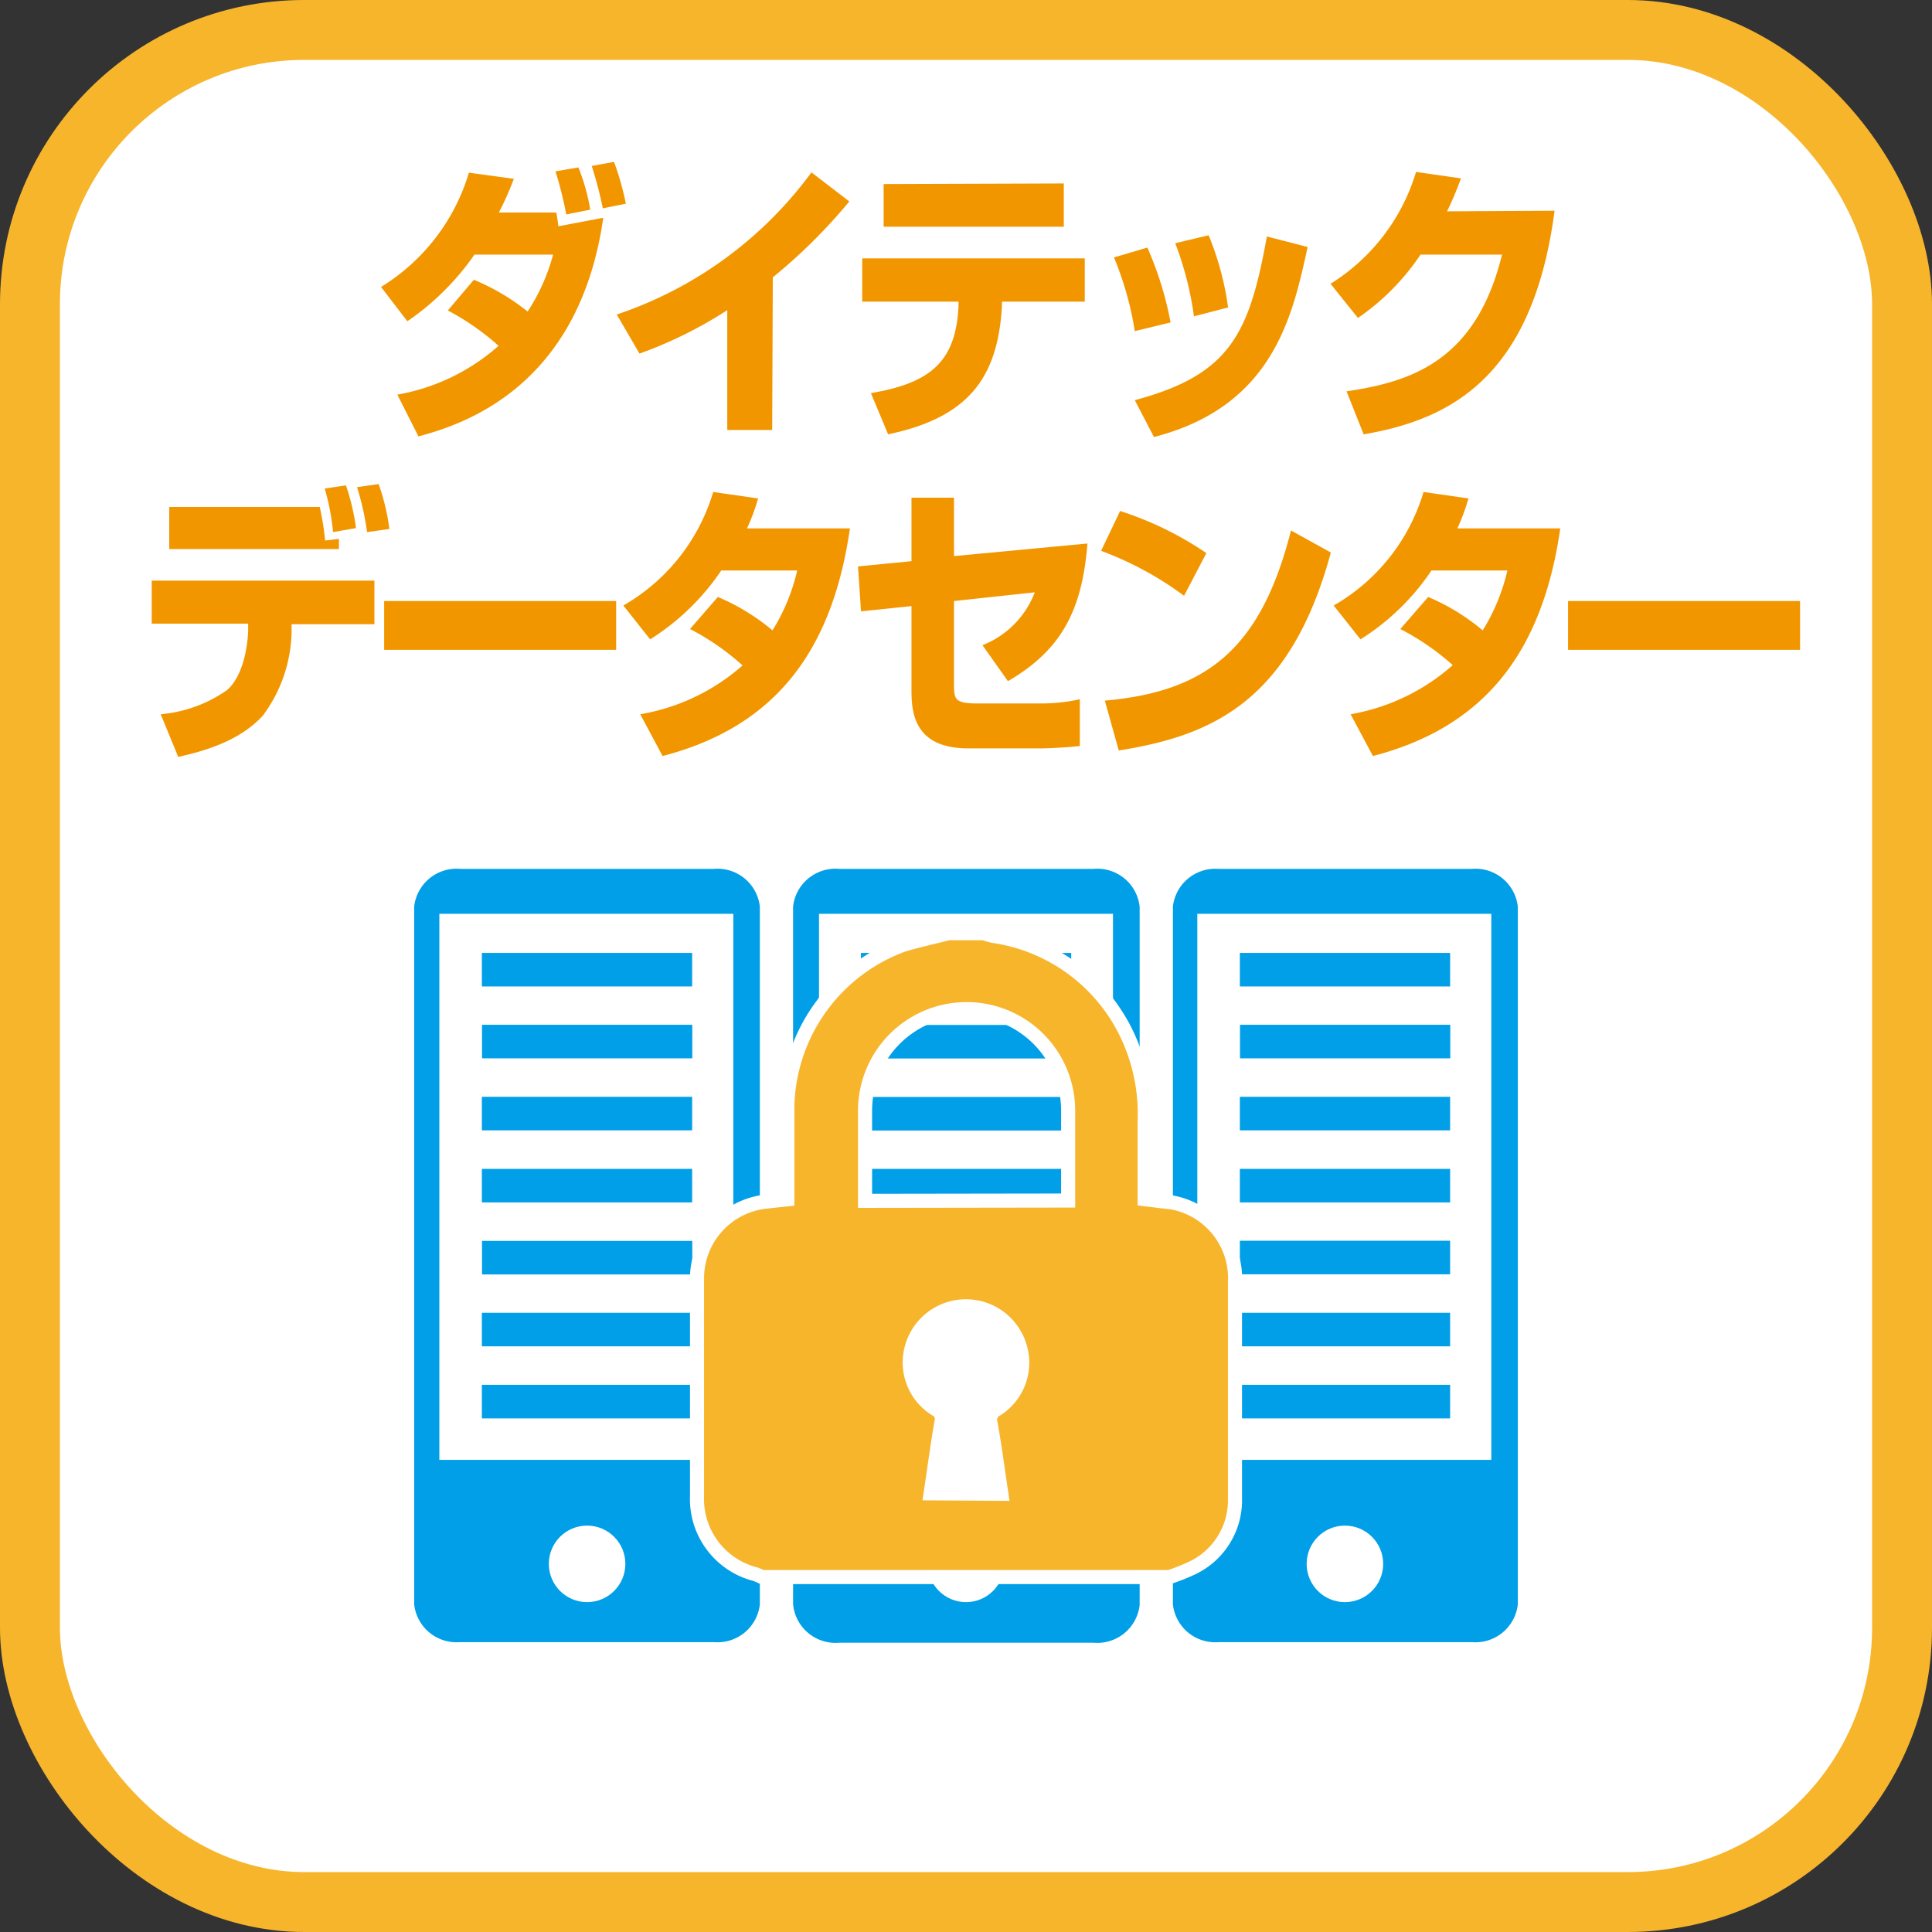 <svg xmlns="http://www.w3.org/2000/svg" viewBox="0 0 129 129"><rect x="0" y="0" width="129" height="129" fill="#333333" stroke="none"/><defs><style>.cls-1,.cls-4,.cls-5{fill:#fff;}.cls-1{stroke:#f7b52c;stroke-width:4px;}.cls-1,.cls-3,.cls-4,.cls-5,.cls-6{stroke-miterlimit:10;}.cls-2{fill:#f29600;}.cls-3{fill:#009fe8;}.cls-3,.cls-4,.cls-5,.cls-6{stroke:#fff;}.cls-3,.cls-4{stroke-width:0.63px;}.cls-5,.cls-6{stroke-width:0.94px;}.cls-6{fill:#f7b52c;}</style></defs><title>EX_block6</title><g id="レイヤー_2" data-name="レイヤー 2"><g id="レイヤー_1-2" data-name="レイヤー 1"><rect class="cls-1" x="2" y="2" width="125" height="125" rx="18.31"/><path class="cls-2" d="M31.64,18.68a14.83,14.83,0,0,1,3.59,2.12,13,13,0,0,0,1.7-3.8H31.68a17.37,17.37,0,0,1-4.48,4.45l-1.76-2.29a13.48,13.48,0,0,0,5.87-7.63l3,.41a20.18,20.18,0,0,1-1,2.25h3.83c.07.29.12.76.14.92l3-.57c-1.63,11.4-9.46,13.82-12.34,14.6l-1.41-2.79a13.77,13.77,0,0,0,6.76-3.26,16.85,16.85,0,0,0-3.39-2.36Zm6.17-4.36a25.72,25.72,0,0,0-.72-2.88l1.53-.26A13.13,13.13,0,0,1,39.41,14Zm2.44-.41a26.36,26.36,0,0,0-.74-2.83L41,10.81a18.94,18.94,0,0,1,.79,2.79Z"/><path class="cls-2" d="M51.56,28.71h-3v-8a28.53,28.53,0,0,1-5.86,2.9L41.18,21a26.59,26.59,0,0,0,13-9.49l2.53,1.94a36.92,36.92,0,0,1-5.11,5.07Z"/><path class="cls-2" d="M72.43,17.25v2.89H66.9l0,.31c-.28,4.86-2.32,7.44-7.6,8.55l-1.15-2.75c4-.68,5.66-2.11,5.85-5.78l0-.33H57.57V17.25Zm-1.4-5v2.89H59V12.29Z"/><path class="cls-2" d="M75.77,22.11a21.53,21.53,0,0,0-1.39-4.92l2.23-.66a22.78,22.78,0,0,1,1.55,5Zm0,4.61c6.34-1.7,7.64-4.39,8.82-10.93l2.72.7c-1,4.61-2.3,10.64-10.26,12.69Zm3.95-5.6a21.83,21.83,0,0,0-1.25-4.88l2.23-.53A19.42,19.42,0,0,1,82,20.53Z"/><path class="cls-2" d="M103.8,14.07C102.35,25.1,96.94,28,91.05,29l-1.14-2.87c4.29-.64,8.64-2,10.38-9.13H94.85a15.73,15.73,0,0,1-4.18,4.23l-1.83-2.28a13.31,13.31,0,0,0,5.71-7.47l3,.43a22,22,0,0,1-.93,2.2Z"/><path class="cls-2" d="M25,38.77v2.91H19.47l0,.43a9.66,9.66,0,0,1-1.91,5.66c-1.55,1.71-3.92,2.38-5.66,2.77l-1.17-2.85a9.09,9.09,0,0,0,4.44-1.62c1.26-1.13,1.39-3.54,1.4-4l0-.43H10.13V38.77Zm-3.65-4.92a19.17,19.17,0,0,1,.36,2.24l.92-.11v.68H11.3V33.85Zm.89,1.68a15.64,15.64,0,0,0-.56-2.91l1.42-.21a14.75,14.75,0,0,1,.67,2.85Zm2.27,0a18.18,18.18,0,0,0-.67-3l1.44-.21a14.42,14.42,0,0,1,.72,3Z"/><path class="cls-2" d="M41.14,40.13v3.26H25.65V40.13Z"/><path class="cls-2" d="M47.93,39.86a14.3,14.3,0,0,1,3.65,2.23,13.13,13.13,0,0,0,1.65-4H48.16a16,16,0,0,1-4.75,4.6l-1.79-2.26a13,13,0,0,0,6-7.58l3,.43a14.06,14.06,0,0,1-.74,2h6.87c-1.21,8.41-5.17,13.29-12.51,15.2l-1.49-2.79a13.78,13.78,0,0,0,6.83-3.26A16.49,16.49,0,0,0,46.07,42Z"/><path class="cls-2" d="M72.61,36.29c-.35,4.37-1.67,7.08-5.31,9.19l-1.7-2.4a6.13,6.13,0,0,0,3.49-3.53l-5.39.58v5.49c0,1.05,0,1.35,1.58,1.35h4.08a12,12,0,0,0,2.74-.28v3.12c-.64.08-2,.16-2.65.16h-4.8c-3.76,0-3.79-2.6-3.79-4v-5.5l-3.37.35-.2-3,3.57-.35V33.23H63.7v3.9Z"/><path class="cls-2" d="M79.06,39.78a22.31,22.31,0,0,0-5.54-3l1.27-2.66a22.45,22.45,0,0,1,5.76,2.81Zm-5.29,7c6.83-.6,10.43-3.49,12.43-11.36l2.66,1.47C86.13,47,80.71,49.15,74.7,50.11Z"/><path class="cls-2" d="M95.36,39.86A14.3,14.3,0,0,1,99,42.09a13.13,13.13,0,0,0,1.65-4H95.58a15.87,15.87,0,0,1-4.74,4.6l-1.79-2.26a13,13,0,0,0,6-7.58l3,.43a14.06,14.06,0,0,1-.74,2h6.87c-1.21,8.41-5.17,13.29-12.51,15.2l-1.49-2.79A13.82,13.82,0,0,0,97,44.41,16.76,16.76,0,0,0,93.5,42Z"/><path class="cls-2" d="M120.19,40.13v3.26H104.7V40.13Z"/><rect class="cls-3" x="37.76" y="57.41" width="2.87" height="14.67" transform="translate(-25.55 103.94) rotate(-90)"/><rect class="cls-3" x="37.76" y="62.22" width="2.87" height="14.67" transform="translate(-30.35 108.74) rotate(-90)"/><rect class="cls-3" x="37.76" y="67.02" width="2.87" height="14.67" transform="translate(-35.16 113.55) rotate(-90)"/><rect class="cls-3" x="37.76" y="71.83" width="2.87" height="14.67" transform="translate(-39.97 118.36) rotate(-90)"/><rect class="cls-3" x="37.76" y="76.64" width="2.87" height="14.67" transform="translate(-44.77 123.17) rotate(-90)"/><rect class="cls-3" x="37.76" y="81.44" width="2.87" height="14.67" transform="translate(-49.58 127.97) rotate(-90)"/><rect class="cls-3" x="37.76" y="86.25" width="2.87" height="14.67" transform="translate(-54.39 132.78) rotate(-90)"/><path class="cls-3" d="M47.65,57.7H30.74a3.16,3.16,0,0,0-3.4,2.82v46.62a3.16,3.16,0,0,0,3.4,2.82H47.65a3.16,3.16,0,0,0,3.4-2.82V60.52A3.16,3.16,0,0,0,47.65,57.7Zm1,39.46h-19V61.33h19Z"/><circle class="cls-4" cx="39.2" cy="104.42" r="2.24"/><rect class="cls-3" x="63.06" y="57.41" width="2.87" height="14.67" transform="translate(-0.24 129.24) rotate(-90)"/><rect class="cls-3" x="63.06" y="62.22" width="2.87" height="14.67" transform="translate(-5.05 134.05) rotate(-90)"/><rect class="cls-3" x="63.06" y="67.02" width="2.87" height="14.67" transform="translate(-9.86 138.86) rotate(-90)"/><rect class="cls-3" x="63.06" y="71.83" width="2.87" height="14.67" transform="translate(-14.66 143.66) rotate(-90)"/><rect class="cls-3" x="63.06" y="76.64" width="2.87" height="14.67" transform="translate(-19.47 148.47) rotate(-90)"/><rect class="cls-3" x="63.06" y="81.44" width="2.87" height="14.67" transform="translate(-24.28 153.28) rotate(-90)"/><rect class="cls-3" x="63.06" y="86.25" width="2.87" height="14.67" transform="translate(-29.08 158.08) rotate(-90)"/><path class="cls-3" d="M73,57.7H56.05a3.16,3.16,0,0,0-3.41,2.82v46.62A3.16,3.16,0,0,0,56.05,110H73a3.16,3.16,0,0,0,3.41-2.82V60.52A3.16,3.16,0,0,0,73,57.7Zm1,39.46H55V61.33H74Z"/><circle class="cls-4" cx="64.5" cy="104.42" r="2.24"/><rect class="cls-3" x="88.37" y="57.41" width="2.87" height="14.67" transform="translate(25.06 154.55) rotate(-90)"/><rect class="cls-3" x="88.37" y="62.22" width="2.87" height="14.67" transform="translate(20.26 159.35) rotate(-90)"/><rect class="cls-3" x="88.37" y="67.02" width="2.87" height="14.67" transform="translate(15.45 164.16) rotate(-90)"/><rect class="cls-3" x="88.37" y="71.83" width="2.87" height="14.67" transform="translate(10.64 168.97) rotate(-90)"/><rect class="cls-3" x="88.37" y="76.64" width="2.87" height="14.67" transform="translate(5.83 173.77) rotate(-90)"/><rect class="cls-3" x="88.37" y="81.44" width="2.87" height="14.67" transform="translate(1.03 178.58) rotate(-90)"/><rect class="cls-3" x="88.37" y="86.25" width="2.87" height="14.67" transform="translate(-3.78 183.39) rotate(-90)"/><path class="cls-3" d="M98.26,57.7H81.35A3.16,3.16,0,0,0,78,60.52v46.62a3.16,3.16,0,0,0,3.4,2.82H98.26a3.16,3.16,0,0,0,3.4-2.82V60.52A3.16,3.16,0,0,0,98.26,57.7Zm1,39.46h-19V61.33h19Z"/><circle class="cls-4" cx="89.8" cy="104.42" r="2.24"/><rect class="cls-5" x="54.8" y="83.83" width="19.41" height="19.41" rx="9.7"/><path class="cls-6" d="M63.32,62.31h2.36a6.52,6.52,0,0,0,.63.18A11.75,11.75,0,0,1,75.64,70a12.36,12.36,0,0,1,.79,4.85c0,1.74,0,3.47,0,5.22l1.16.14a5.14,5.14,0,0,1,4.87,5.39c0,4.81,0,9.63,0,14.45a5,5,0,0,1-3,4.71,13.6,13.6,0,0,1-1.38.54H50.88a4.17,4.17,0,0,0-.44-.19,5.18,5.18,0,0,1-3.9-5.23c0-4.85,0-9.69,0-14.53a5.15,5.15,0,0,1,4.62-5.12l1.41-.15v-.94c0-1.76,0-3.53,0-5.29a11.77,11.77,0,0,1,7.67-10.74C61.26,62.79,62.3,62.58,63.32,62.31Zm8,17.85c0-2.06,0-4,0-6a6.78,6.78,0,0,0-13.56,0c0,1.74,0,3.47,0,5.21,0,.26,0,.53,0,.81ZM66.86,99.74c-.24-1.61-.44-3.16-.72-4.7a.79.79,0,0,1,.41-.94,3.69,3.69,0,0,0,1.52-4.26,3.75,3.75,0,0,0-7.15,0,3.68,3.68,0,0,0,1.55,4.25.72.72,0,0,1,.39.87c-.27,1.56-.48,3.14-.72,4.75Z"/></g></g></svg>